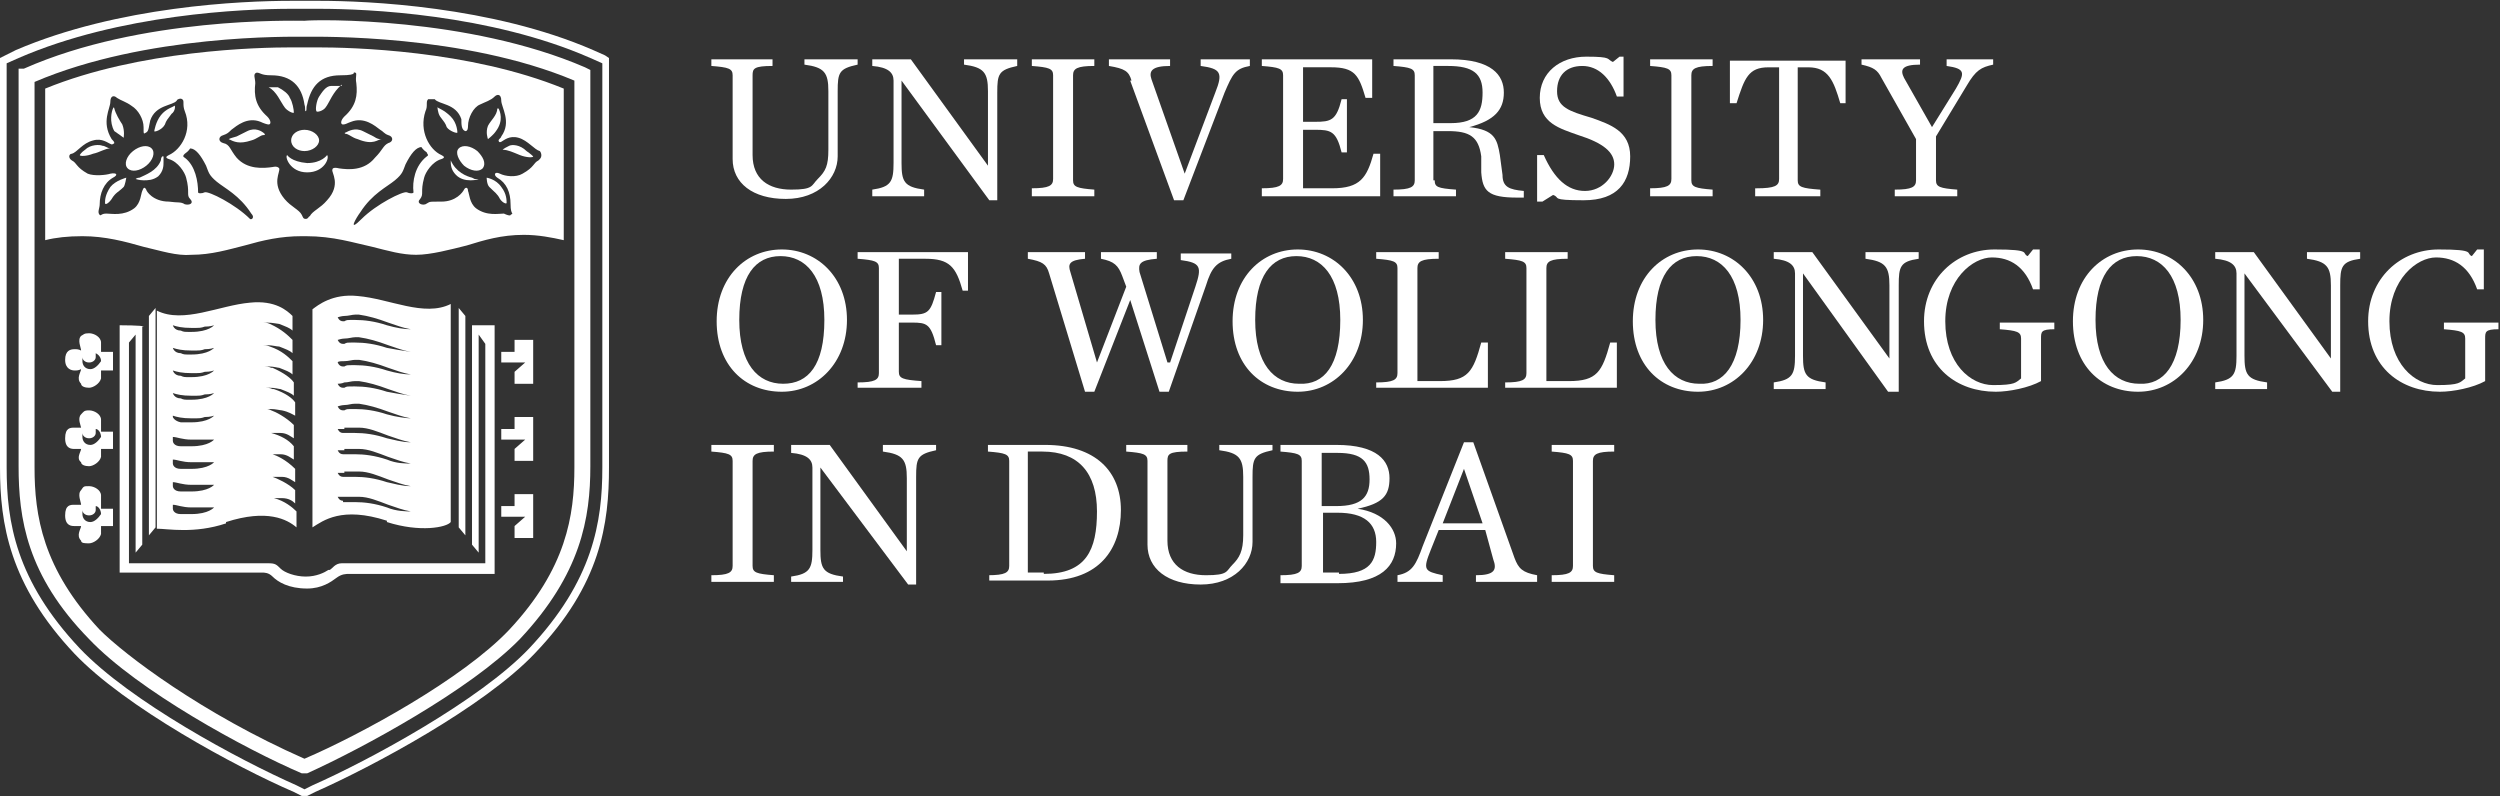 <?xml version="1.0" encoding="UTF-8"?> <svg xmlns="http://www.w3.org/2000/svg" width="697" height="222" viewBox="0 0 697 222" fill="none"><rect x="0" y="0" width="697" height="222" fill="#333333" stroke="none"/><path d="M204.259 44.338V20.984C204.259 19.13 203.147 18.759 198.328 18.389V16.535H215.381V18.389C210.191 18.389 209.82 19.13 209.82 20.984V43.226C209.82 49.899 214.269 52.865 220.571 52.865C226.873 52.865 226.131 51.752 227.985 49.899C230.209 47.675 230.95 46.192 230.95 41.743V25.432C230.95 20.242 229.838 18.759 224.278 18.018V16.535H239.106V18.018C233.916 19.13 233.545 20.242 233.545 25.432V43.597C233.545 49.528 228.356 55.46 219.088 55.46C209.82 55.46 204.259 51.011 204.259 44.338Z" fill="white"></path><path d="M251.347 22.466V45.45C251.347 50.64 252.088 52.123 257.649 52.865V54.718H243.191V52.865C248.381 52.123 249.123 50.64 249.123 45.45V22.466C249.123 20.242 247.64 18.759 243.191 18.389V16.535H253.942L275.443 46.192V25.432C275.443 20.242 274.331 18.759 268.77 18.018V16.535H283.599V18.389C278.409 19.501 278.038 20.613 278.038 25.803V55.83H275.814L251.347 22.466Z" fill="white"></path><path d="M287.676 52.494C292.495 52.494 293.607 51.752 293.607 49.899V20.984C293.607 19.13 292.495 18.759 287.676 18.389V16.535H305.099V18.389C300.28 18.389 299.168 19.13 299.168 20.984V50.27C299.168 52.123 300.28 52.494 305.099 52.865V54.718H287.676V52.494Z" fill="white"></path><path d="M315.466 22.466C314.725 19.872 313.613 19.13 309.164 18.389V16.535H326.217V18.389C321.027 18.389 320.285 19.872 321.027 22.096L330.294 48.416L338.821 25.803C341.045 20.242 340.304 19.13 334.743 18.389V16.535H348.459V18.389C344.381 19.13 343.64 20.613 341.416 25.803L329.924 55.83H327.329L315.095 22.466H315.466Z" fill="white"></path><path d="M351.797 52.494C356.616 52.494 357.728 51.752 357.728 49.899V20.984C357.728 19.13 356.616 18.759 351.797 18.389V16.535H382.566V27.286H380.712C378.859 20.984 377.746 18.759 371.074 18.759H363.289V33.959H366.625C371.074 33.959 372.557 33.588 374.039 27.656H375.522V42.485H374.039C372.557 36.553 371.074 36.183 366.625 36.183H363.289V52.494H371.444C379.229 52.494 381.083 49.528 382.936 42.855H384.79V54.718H351.797V52.494Z" fill="white"></path><path d="M404.444 34.329C411.859 34.329 413.341 30.993 413.341 25.803C413.341 20.613 410.746 18.389 403.703 18.389H399.625V34.329H404.444ZM399.996 50.27C399.996 52.123 400.737 52.494 405.927 52.865V54.718H388.504V52.865C393.323 52.865 394.435 52.123 394.435 50.27V20.984C394.435 19.13 393.323 18.759 388.504 18.389V16.535H404.444C415.936 16.535 419.273 20.984 419.273 25.803C419.273 30.622 416.678 33.588 409.634 35.441C416.678 36.183 417.419 38.778 418.161 43.226L418.902 48.787C418.902 52.123 420.756 52.865 424.833 53.235V55.089H422.98C414.824 55.089 413.341 53.235 412.971 48.045V43.597C412.229 38.036 409.634 36.553 403.703 36.553H399.625V50.27H399.996Z" fill="white"></path><path d="M428.547 43.229H430.4C433.366 49.902 437.073 53.238 441.892 53.238C446.712 53.238 450.048 49.161 450.048 45.824C450.048 42.488 447.082 39.893 440.039 37.669C434.849 35.815 429.288 34.332 429.288 27.289C429.288 20.245 434.849 15.797 442.263 15.797C449.677 15.797 447.824 16.538 449.677 17.28L451.531 15.797H452.643V26.918H450.789C448.936 21.728 445.599 18.392 441.151 18.392C436.702 18.392 434.108 20.987 434.108 25.435C434.108 29.884 437.444 30.996 443.746 32.849C448.936 34.703 454.496 36.557 454.496 43.6C454.496 50.644 451.16 55.833 441.522 55.833C431.883 55.833 435.22 55.092 432.995 54.351L430.03 56.204H428.547V43.229Z" fill="white"></path><path d="M460.055 52.494C464.874 52.494 465.986 51.752 465.986 49.899V20.984C465.986 19.13 464.874 18.759 460.055 18.389V16.535H477.478V18.389C472.659 18.389 471.547 19.13 471.547 20.984V50.27C471.547 52.123 472.659 52.494 477.478 52.865V54.718H460.055V52.494Z" fill="white"></path><path d="M489.711 52.502C494.901 52.502 496.013 51.761 496.013 49.907V18.768H493.047C487.487 18.768 486.375 21.733 484.15 28.777H482.297V16.914H514.549V28.777C514.919 28.777 513.066 28.777 513.066 28.777C511.212 22.475 509.729 18.768 504.169 18.768H501.203V50.278C501.203 52.131 502.315 52.502 507.505 52.873V54.726H489.34V52.502H489.711Z" fill="white"></path><path d="M545.313 24.691C547.907 20.242 547.907 19.13 542.718 18.389V16.535H555.692V18.018C552.356 18.759 550.873 19.501 548.278 23.949L539.752 38.036V50.27C539.752 52.123 540.864 52.494 545.683 52.865V54.718H528.26V52.865C533.079 52.865 534.191 52.123 534.191 50.27V38.778L524.553 21.725C523.441 19.501 522.329 18.759 518.992 18.018V16.535H535.303V18.018C530.113 18.018 529.743 19.501 530.855 21.725L538.64 35.441L545.313 24.691Z" fill="white"></path><path d="M229.832 89.198C229.832 76.965 224.642 71.404 217.599 71.404C210.555 71.404 206.107 76.965 206.107 89.198C206.107 101.432 211.297 106.992 218.34 106.992C225.384 106.992 229.832 101.802 229.832 89.198ZM199.805 89.569C199.805 77.336 207.96 69.551 217.969 69.551C227.979 69.551 236.134 77.336 236.134 89.198C236.134 101.061 227.979 109.217 217.969 109.217C207.59 109.217 199.805 101.802 199.805 89.569Z" fill="white"></path><path d="M239.105 106.619C243.925 106.619 245.037 105.877 245.037 104.024V74.738C245.037 72.884 243.925 72.513 239.105 72.143V70.289H269.874V81.04H268.391C266.538 74.367 264.684 72.143 258.012 72.143H250.597V87.712H254.305C258.753 87.712 259.494 86.971 260.977 81.41H262.46V96.239H260.977C259.494 90.307 258.382 89.937 254.305 89.937H250.597V103.653C250.597 105.506 251.71 105.877 256.899 106.248V108.101H239.105V106.619Z" fill="white"></path><path d="M312.883 76.962C311.771 73.996 310.659 72.884 306.951 72.143V70.289H322.521V72.143C317.702 72.513 317.331 73.625 317.702 75.85L325.487 101.058H326.228L333.272 79.927C335.125 74.367 334.755 73.255 329.194 72.513V70.66H343.281V72.143C339.203 72.884 337.72 74.738 336.237 79.557L325.858 109.213H323.263L315.107 83.635L305.098 109.213H302.503L292.494 76.22C291.752 73.625 290.64 72.884 286.562 72.143V70.289H302.503V72.143C298.054 72.513 297.684 73.625 298.425 75.85L305.839 101.058L313.995 79.927L312.883 76.962Z" fill="white"></path><path d="M373.672 89.198C373.672 76.965 368.482 71.404 361.439 71.404C354.395 71.404 349.947 76.965 349.947 89.198C349.947 101.432 355.136 106.992 362.18 106.992C369.223 107.363 373.672 101.802 373.672 89.198ZM343.645 89.569C343.645 77.336 351.8 69.551 361.809 69.551C371.818 69.551 379.974 77.336 379.974 89.198C379.974 101.061 371.818 109.217 361.809 109.217C351.429 109.217 343.645 101.802 343.645 89.569Z" fill="white"></path><path d="M383.684 106.619C388.503 106.619 389.615 105.877 389.615 104.024V74.738C389.615 72.884 388.503 72.513 383.684 72.143V70.289H401.107V72.143C396.288 72.143 395.176 72.884 395.176 74.738V106.248H401.478C409.263 106.248 410.745 103.653 412.97 95.497H414.823V108.101H383.684V106.619Z" fill="white"></path><path d="M419.641 106.619C424.46 106.619 425.572 105.877 425.572 104.024V74.738C425.572 72.884 424.46 72.513 419.641 72.143V70.289H437.064V72.143C432.245 72.143 431.133 72.884 431.133 74.738V106.248H437.435C445.22 106.248 446.702 103.653 448.927 95.497H450.78V108.101H419.641V106.619Z" fill="white"></path><path d="M485.262 89.198C485.262 76.965 480.072 71.404 473.028 71.404C465.985 71.404 461.536 76.965 461.536 89.198C461.536 101.432 466.726 106.992 473.77 106.992C480.443 107.363 485.262 101.802 485.262 89.198ZM455.234 89.569C455.234 77.336 463.39 69.551 473.399 69.551C483.408 69.551 491.564 77.336 491.564 89.198C491.564 101.061 483.408 109.217 473.399 109.217C463.019 109.217 455.234 101.802 455.234 89.569Z" fill="white"></path><path d="M502.675 76.22V99.204C502.675 104.394 503.417 105.877 508.977 106.619V108.472H494.52V106.619C499.709 105.877 500.451 104.394 500.451 99.204V76.22C500.451 73.996 498.968 72.513 494.52 72.143V70.289H505.27L526.771 99.946V79.557C526.771 74.367 525.659 72.884 520.098 72.143V70.289H534.927V72.143C529.737 72.884 529.366 74.367 529.366 79.557V109.213H526.4L502.675 76.22Z" fill="white"></path><path d="M536.414 89.569C536.414 77.706 545.311 69.551 556.062 69.551C566.812 69.551 563.476 70.663 565.329 71.404L566.812 69.551H568.666V80.672H566.812C564.588 74.37 560.51 71.775 555.32 71.775C550.13 71.775 542.345 77.706 542.345 89.569C542.345 101.432 549.389 107.363 555.691 107.363C561.993 107.363 561.993 106.622 563.476 105.51V94.388C563.476 92.535 562.364 92.164 557.544 91.793V89.94H572.744V91.793C569.036 91.793 569.036 92.535 569.036 94.388V106.251C565.7 108.104 560.139 109.217 556.432 109.217C545.682 109.217 536.414 102.544 536.414 89.569Z" fill="white"></path><path d="M607.957 89.198C607.957 76.965 602.767 71.404 595.724 71.404C588.68 71.404 584.232 76.965 584.232 89.198C584.232 101.432 589.422 106.992 596.465 106.992C603.138 107.363 607.957 101.802 607.957 89.198ZM577.93 89.569C577.93 77.336 586.085 69.551 596.094 69.551C606.104 69.551 614.259 77.336 614.259 89.198C614.259 101.061 606.104 109.217 596.094 109.217C585.715 109.217 577.93 101.802 577.93 89.569Z" fill="white"></path><path d="M625.761 76.22V99.204C625.761 104.394 626.502 105.877 632.063 106.619V108.472H617.605V106.619C622.795 105.877 623.537 104.394 623.537 99.204V76.22C623.537 73.996 622.054 72.513 617.605 72.143V70.289H628.356L649.857 99.946V79.557C649.857 74.367 648.745 72.884 643.184 72.143V70.289H658.013V72.143C652.823 72.884 652.452 74.367 652.452 79.557V109.213H650.228L625.761 76.22Z" fill="white"></path><path d="M660.238 89.569C660.238 77.706 669.135 69.551 679.886 69.551C690.636 69.551 687.3 70.663 689.154 71.404L690.636 69.551H692.49V80.672H690.636C688.412 74.37 684.334 71.775 679.144 71.775C673.954 71.775 666.17 77.706 666.17 89.569C666.17 101.432 673.213 107.363 679.515 107.363C685.817 107.363 685.817 106.622 687.3 105.51V94.388C687.3 92.535 686.188 92.164 681.369 91.793V89.94H696.568V91.793C692.861 91.793 692.861 92.535 692.861 94.388V106.251C689.524 108.104 683.964 109.217 680.257 109.217C669.506 109.217 660.238 102.544 660.238 89.569Z" fill="white"></path><path d="M228.726 130.345V153.329C228.726 158.519 229.467 160.002 235.028 160.743V162.226H220.57V160.743C225.76 160.002 226.502 158.519 226.502 153.329V130.345C226.502 128.121 225.019 126.638 220.57 126.267V124.043H231.321L252.822 153.7V133.311C252.822 128.121 251.71 126.638 246.149 125.897V124.043H260.978V125.526C255.788 126.638 255.417 127.75 255.417 132.94V162.967H253.193L228.726 130.345Z" fill="white"></path><path d="M198.328 160.372C203.147 160.372 204.259 159.631 204.259 157.777V128.491C204.259 126.638 203.147 126.267 198.328 125.897V124.043H215.751V125.897C210.932 125.897 209.82 126.638 209.82 128.491V157.777C209.82 159.631 210.932 160.002 215.751 160.372V162.226H198.328V160.372Z" fill="white"></path><path d="M291.007 160.002C302.87 160.002 305.836 153.329 305.836 142.578C305.836 131.828 300.646 125.897 290.637 125.897H286.559V159.631H291.007V160.002ZM275.438 160.372C280.257 160.372 281.369 159.631 281.369 157.777V128.491C281.369 126.638 280.257 126.267 275.438 125.897V124.043H291.378C305.465 124.043 312.508 131.457 312.508 142.208C312.508 152.958 306.577 161.855 292.119 161.855H275.808V160.372H275.438Z" fill="white"></path><path d="M319.92 151.846V128.491C319.92 126.638 318.807 126.267 313.988 125.897V124.043H331.041V125.897C325.851 125.897 325.48 126.638 325.48 128.491V150.734C325.48 157.407 329.929 160.372 336.231 160.372C342.533 160.372 341.791 159.26 343.645 157.407C345.499 155.553 346.611 153.7 346.611 149.251V132.94C346.611 127.75 345.499 126.267 339.938 125.526V124.043H354.766V125.526C349.576 126.638 349.206 127.75 349.206 132.94V151.105C349.206 157.036 344.016 162.967 334.748 162.967C325.48 162.967 319.92 158.519 319.92 151.846Z" fill="white"></path><path d="M373.307 160.002C382.204 160.002 383.687 156.295 383.687 151.105C383.687 145.915 380.351 142.949 372.937 142.949H368.859V159.631H373.307V160.002ZM372.566 141.096C379.609 141.096 381.834 138.501 381.834 133.681C381.834 128.862 379.98 126.267 372.937 126.267H368.488V141.096H372.566ZM356.996 160.372C361.815 160.372 362.927 159.631 362.927 157.777V128.491C362.927 126.638 361.815 126.267 356.996 125.897V124.043H372.566C384.058 124.043 387.394 128.491 387.394 133.311C387.394 138.13 385.541 140.354 378.497 141.837C385.911 142.949 389.248 147.398 389.248 151.475C389.248 157.777 385.17 162.597 372.937 162.597H356.996V160.372Z" fill="white"></path><path d="M413.346 145.914L408.157 130.715L402.225 145.914H413.717H413.346ZM414.088 147.768H401.113L398.889 153.328C396.665 158.889 397.035 159.26 402.225 160.372V162.225H389.621V160.372C393.699 159.63 394.811 157.406 396.665 152.216L408.157 123.301H410.752L422.243 155.552C423.356 158.518 424.468 159.63 428.546 160.372V162.225H411.493V160.372C416.683 160.372 417.424 158.889 416.312 155.923L414.088 147.768Z" fill="white"></path><path d="M432.613 160.372C437.432 160.372 438.545 159.631 438.545 157.777V128.491C438.545 126.638 437.432 126.267 432.613 125.897V124.043H450.037V125.897C445.217 125.897 444.105 126.638 444.105 128.491V157.777C444.105 159.631 445.217 160.002 450.037 160.372V162.226H432.613V160.372Z" fill="white"></path><path d="M81.18 39.153C81.18 41.007 83.033 42.119 84.887 42.119C87.111 42.119 88.965 40.636 88.965 39.153C88.965 37.67 87.111 36.188 84.887 36.188C83.033 36.188 81.18 37.3 81.18 39.153Z" fill="white"></path><path d="M91.192 43.238C91.192 43.238 89.71 45.462 85.632 45.462C81.183 45.092 80.071 43.238 80.071 43.238C79.33 43.609 80.812 48.057 85.632 48.057C90.451 48.057 91.934 43.98 91.192 43.238Z" fill="white"></path><path d="M81.927 31.372C81.927 30.63 81.556 28.406 80.815 27.294C80.444 26.182 78.961 25.07 77.478 24.328C76.366 24.328 75.254 24.328 74.883 24.328C74.513 24.328 74.513 24.328 74.883 24.328C77.108 25.44 78.22 28.406 79.332 29.889C80.073 31.001 81.927 31.742 81.927 31.372Z" fill="white"></path><path d="M48.568 29.517C48.198 29.888 46.344 30.259 44.861 32.112C43.379 33.966 43.008 36.561 43.008 36.561C43.008 36.931 45.232 36.19 45.974 34.707C46.344 33.595 46.715 33.224 47.827 31.741C48.939 31 48.939 29.146 48.568 29.517Z" fill="white"></path><path d="M28.544 40.636C27.803 40.265 25.208 40.265 23.725 41.748C22.613 42.489 22.242 43.231 22.242 43.231C22.242 43.601 24.096 43.601 25.949 42.86C27.803 42.489 29.286 41.377 30.768 41.377C30.027 41.377 29.286 40.636 28.544 40.636Z" fill="white"></path><path d="M95.275 23.957C94.904 23.957 93.792 23.957 92.309 23.957C90.826 23.957 89.714 25.81 88.973 26.922C88.231 28.034 87.861 30.629 88.231 31C88.231 31.371 90.085 31 90.826 29.888C91.939 28.405 92.68 25.81 95.275 23.586" fill="white"></path><path d="M34.47 38.406C34.47 38.406 34.841 36.553 34.1 34.699C33.358 33.587 32.246 31.733 31.875 30.251C31.875 29.88 31.505 29.88 31.505 30.251C31.134 30.992 30.392 33.958 31.875 36.553C32.987 37.294 34.47 38.406 34.47 38.406Z" fill="white"></path><path d="M45.223 43.602C45.223 43.602 44.852 43.972 44.852 44.714C43.74 47.679 40.404 48.791 38.921 49.533C38.179 49.533 37.809 49.904 37.809 49.904C37.809 49.904 38.921 50.274 40.033 50.274C41.145 50.274 42.628 50.274 44.111 49.162C45.593 47.679 45.593 46.197 45.593 45.084C45.593 44.343 45.593 43.602 45.593 43.602" fill="white"></path><path d="M42.27 41.381C41.157 40.269 38.933 40.64 37.08 42.122C35.226 43.605 34.485 45.83 35.597 46.942C36.709 48.054 38.933 47.683 40.787 46.2C42.64 44.717 43.382 42.493 42.27 41.381Z" fill="white"></path><path d="M30.764 52.134C29.281 54.358 29.281 55.841 29.281 56.583C29.281 57.324 30.393 56.583 31.135 55.47C32.247 53.617 32.988 53.617 34.471 52.134C34.842 51.763 35.213 49.539 35.213 49.539C35.213 49.539 32.247 50.281 30.764 52.134Z" fill="white"></path><path d="M68.948 36.556L65.982 38.039C64.87 38.41 64.499 38.41 63.758 38.781C65.241 39.522 66.724 40.264 70.06 39.151C71.543 38.781 72.655 37.669 73.396 37.669C74.138 37.669 73.767 37.298 73.767 37.298C73.025 36.556 71.172 35.444 68.948 36.556Z" fill="white"></path><path d="M133.087 42.122C131.233 40.64 129.009 40.269 127.897 41.381C126.785 42.493 127.897 44.717 129.38 46.2C131.233 47.683 133.458 48.054 134.57 46.942C135.682 45.459 134.57 43.605 133.087 42.122Z" fill="white"></path><path d="M150.131 44.717C148.648 45.459 149.018 46.571 145.682 48.424C143.829 49.536 140.863 49.166 139.38 48.424C137.897 47.683 137.526 48.795 138.639 49.536C141.234 51.019 142.346 53.614 142.346 56.951C142.346 60.287 143.458 59.175 142.346 59.916C142.346 60.287 141.234 59.916 140.492 59.546C139.009 59.546 135.673 60.287 132.707 58.063C130.854 56.58 130.854 53.985 130.483 53.244C130.483 52.131 129.742 52.131 129.371 52.873C129 53.614 127.147 56.209 123.069 56.209C118.991 56.209 120.103 56.209 118.62 56.951C117.508 57.321 116.025 56.58 117.138 55.468C118.25 53.985 117.138 53.614 118.25 49.536C118.62 48.054 120.474 45.088 123.069 44.347C124.181 43.976 123.81 43.605 123.069 43.234C119.732 41.752 116.767 36.562 118.62 31.001C119.362 29.518 118.62 28.406 119.362 27.665C119.362 27.665 120.845 27.665 121.215 27.665C122.327 29.148 127.147 28.777 128.629 33.225C128.629 34.708 128.629 36.191 129.742 36.562C130.483 36.562 130.483 35.45 130.483 35.079C130.483 32.855 131.966 29.889 133.819 29.148C135.302 28.406 136.785 28.035 137.897 26.923C138.639 26.182 139.751 26.182 139.751 28.035C139.751 29.889 142.716 33.967 139.751 38.044C139.751 38.415 139.009 38.786 139.009 39.157C139.009 39.157 139.009 39.898 139.751 39.527C140.492 39.157 141.975 37.674 144.57 38.415C147.165 39.157 149.018 41.752 150.501 42.122C150.872 42.493 151.243 43.605 150.501 44.347M115.284 53.614C115.284 53.985 114.172 53.985 113.43 53.614C112.318 53.244 104.904 56.951 100.826 61.028C96.749 65.106 99.344 60.658 100.456 59.175C103.792 53.985 107.87 52.131 110.094 50.278C112.318 48.424 112.318 47.683 113.06 45.829C114.543 42.864 116.025 41.01 117.508 41.01C117.508 41.01 117.879 41.752 118.991 42.493C118.991 42.864 119.732 43.234 118.991 43.605C115.655 46.2 114.913 50.649 115.284 53.614ZM94.524 46.941C93.041 46.571 92.671 46.941 92.671 47.312C92.3 48.054 95.266 51.39 91.188 55.839C89.334 58.063 87.11 58.804 86.369 60.287C85.998 60.287 85.998 61.028 85.257 61.028C84.515 61.028 84.515 60.658 84.144 59.916C83.403 58.434 81.179 57.692 79.325 55.468C75.618 51.019 78.213 48.054 77.842 46.941C77.842 46.941 77.472 46.2 75.989 46.571C73.394 46.941 68.945 47.312 65.98 43.976C64.126 41.752 64.126 40.269 62.273 39.898C60.79 39.527 60.79 38.044 62.273 37.674C63.385 37.303 63.755 36.932 64.497 36.191C65.98 35.079 68.945 32.484 72.653 33.967C73.394 34.337 74.506 34.708 74.877 34.708C75.618 34.708 75.618 33.596 74.506 32.484C71.17 29.518 70.799 26.552 71.17 23.216C71.17 21.733 70.428 20.621 71.54 20.25C72.653 20.25 72.653 20.992 75.618 20.992C81.179 20.992 84.144 23.958 84.886 29.148C85.257 30.26 84.886 31.001 85.257 31.001C85.627 30.63 85.257 30.26 85.627 29.148C86.739 23.958 89.334 20.992 94.895 20.992C100.456 20.992 97.861 19.88 98.973 20.25C99.714 20.25 98.973 21.363 99.344 23.216C99.714 26.552 99.344 29.518 96.007 32.484C94.895 33.596 94.895 34.708 95.636 34.708C96.378 34.708 96.749 34.337 97.861 33.967C101.568 32.484 104.533 35.079 106.016 36.191C106.758 36.562 107.128 37.303 108.24 37.674C109.723 38.044 109.723 39.527 108.24 39.898C106.758 40.639 106.758 41.752 104.533 43.976C101.568 47.683 97.119 47.312 94.524 46.941ZM69.687 61.028C65.609 56.951 58.195 53.244 57.083 53.614C56.341 53.985 55.229 53.985 55.229 53.614C55.229 50.649 54.488 46.2 51.522 43.976C50.781 43.605 51.151 43.234 51.522 42.864C52.634 42.122 53.005 41.381 53.005 41.381C54.488 41.381 55.971 43.234 57.453 46.2C58.195 48.054 58.195 48.795 60.419 50.649C62.643 52.502 66.721 54.356 70.058 59.546C71.17 60.658 70.058 61.399 69.687 61.028ZM51.522 56.951C50.41 56.209 49.669 56.58 47.074 56.209C42.625 56.209 40.772 53.244 40.772 52.873C40.401 52.131 40.03 52.131 39.659 53.244C39.289 53.985 39.289 56.58 37.435 58.063C34.469 60.287 31.133 59.546 29.65 59.546C28.167 59.546 28.167 60.287 27.797 59.916C27.055 59.175 27.797 58.063 27.797 56.951C27.797 53.985 28.909 51.019 31.504 49.536C32.987 48.795 32.616 48.054 30.762 48.424C29.65 48.795 26.314 49.166 24.46 48.424C21.124 46.571 21.495 45.459 20.012 44.717C18.9 43.976 19.27 42.864 20.012 42.864C21.495 42.493 22.977 39.898 25.943 39.157C28.538 38.415 30.021 39.898 31.133 40.269C31.504 40.269 31.875 39.898 31.875 39.898C31.875 39.527 31.504 39.157 31.133 38.786C28.167 33.967 30.762 30.26 30.762 28.406C30.762 26.552 31.875 26.552 32.616 27.294C33.728 28.035 35.211 28.406 36.694 29.518C38.547 30.63 40.03 33.225 40.03 35.45C40.03 37.674 40.03 37.303 40.772 36.932C41.513 36.562 41.513 35.079 41.884 33.596C43.367 29.148 48.186 29.518 49.298 28.035C49.298 27.665 50.41 27.294 50.781 27.665C51.522 28.035 50.781 29.148 51.522 31.001C53.746 36.562 50.41 41.752 47.074 43.234C46.332 43.605 45.961 43.976 47.074 44.347C49.669 45.088 51.522 48.054 51.893 49.536C53.005 53.614 51.893 54.356 53.005 55.468C54.117 56.58 53.005 57.321 51.522 56.951ZM88.222 13.207H81.549C71.911 13.207 38.918 13.948 12.598 24.699V66.96C15.563 66.218 18.9 65.848 22.977 65.848C29.279 65.848 34.84 67.331 40.03 68.813C44.849 69.925 49.298 71.408 53.376 71.038C58.936 71.038 63.755 69.555 68.204 68.443C73.394 66.96 78.213 65.848 84.144 65.848H85.257C93.041 65.848 98.602 67.701 103.792 68.813C108.24 69.925 111.948 71.038 116.025 71.038C120.103 71.038 125.664 69.555 130.112 68.443C134.932 66.96 139.751 65.477 146.053 65.477C150.131 65.477 153.838 66.218 157.174 66.96V24.699C130.854 13.948 97.861 13.207 88.222 13.207Z" fill="white"></path><path d="M138.639 30.262C138.639 32.115 136.786 33.598 136.044 35.081C135.303 36.934 136.044 38.788 136.044 38.788C136.044 38.788 137.527 37.676 138.269 36.564C140.493 33.598 139.381 31.003 139.01 30.262" fill="white"></path><path d="M141.982 40.639C141.241 41.01 140.5 41.38 140.129 41.751C141.612 41.751 143.095 42.493 144.948 43.234C146.802 43.975 148.655 43.975 148.655 43.605C148.655 43.605 147.914 42.863 146.802 42.122C144.948 40.268 142.724 40.268 141.982 40.639Z" fill="white"></path><path d="M136.425 52.134C137.908 53.617 138.649 53.988 139.391 55.47C140.132 56.583 141.244 56.953 141.244 56.583C141.244 55.841 141.244 53.988 139.761 52.134C138.279 49.91 135.684 49.539 135.684 49.539C135.684 49.539 135.684 51.393 136.425 52.134Z" fill="white"></path><path d="M131.595 49.533C130.113 49.162 127.147 48.05 125.664 44.714C125.664 43.972 125.664 43.602 125.664 43.602C125.664 43.602 125.664 44.343 125.664 44.714C125.664 45.826 125.664 47.309 127.147 48.791C128.259 49.904 129.742 50.274 131.225 50.274C132.708 50.274 133.449 49.904 133.449 49.904C133.449 49.904 133.078 49.904 132.337 49.904" fill="white"></path><path d="M127.518 36.935C127.518 36.935 127.518 34.34 125.664 32.487C123.811 30.633 122.328 30.263 121.957 29.892C121.957 29.521 121.957 31.375 122.698 32.487C123.811 33.97 124.181 34.34 124.552 35.453C125.293 36.565 127.518 37.306 127.518 36.935Z" fill="white"></path><path d="M106.397 38.792C105.655 38.792 105.284 38.792 104.172 38.05L101.207 36.568C98.982 35.455 97.129 36.568 96.387 36.938C96.017 36.938 96.017 37.309 96.387 37.309C97.129 37.309 98.241 38.421 99.724 38.792C104.172 40.645 105.284 38.792 106.397 38.792Z" fill="white"></path><path d="M160.14 130.35C160.14 143.696 157.916 158.524 141.975 175.577C129 189.293 100.456 204.863 84.886 211.535C56.341 198.931 34.84 182.62 27.797 175.577C11.856 158.524 9.632 143.696 9.632 130.35V22.845C40.772 9.499 81.179 10.241 84.886 10.241H85.257C88.964 10.241 129.371 9.499 160.14 22.474V130.35ZM84.886 5.792C81.55 5.792 39.289 4.68 6.666 19.138H5.184V129.98C5.184 144.437 7.408 160.378 24.831 178.172C38.547 192.629 68.575 208.94 84.144 215.613H84.886H85.627C101.197 208.57 131.225 192.259 144.941 178.172C161.993 160.007 164.588 144.437 164.588 129.98V19.508L163.105 18.767C130.483 4.68 88.222 5.421 84.886 5.792Z" fill="white"></path><path d="M88.97 0.23H81.185C67.469 0.23 32.993 1.713 4.449 13.947L1.483 15.43L0 16.171V130.349C0 145.919 2.595 162.972 20.76 182.248C34.847 197.077 65.615 213.759 81.927 220.802L84.151 221.914H84.892H85.634L87.858 220.802C103.798 213.759 134.938 197.077 149.025 182.248C167.56 162.972 169.785 145.919 169.785 130.349V16.171L168.672 15.43L165.336 13.947C137.162 1.713 102.316 0.23 88.97 0.23ZM88.97 2.455C102.316 2.455 136.791 3.938 164.595 16.171L167.931 17.654V130.349C167.931 145.548 165.336 161.859 147.542 180.766C133.826 195.223 103.057 211.905 87.117 218.949L84.892 220.061L82.668 218.949C66.728 211.905 36.329 195.594 22.242 180.766C4.449 161.859 1.854 145.548 1.854 130.349V17.654L5.19 16.171C33.364 3.938 67.84 2.455 81.185 2.455H88.97Z" fill="white"></path><path d="M25.204 102.917C23.721 102.917 22.979 101.805 22.979 100.693C22.979 99.581 22.979 99.952 22.979 99.581C22.979 100.322 23.721 101.064 24.833 101.064C25.945 101.064 26.686 100.322 26.686 99.581C26.686 98.84 26.686 98.84 26.686 98.469C27.428 98.84 28.169 99.581 28.169 100.693C27.428 101.805 26.316 102.917 25.204 102.917ZM28.169 95.503C28.169 94.02 26.316 92.908 24.833 92.908C23.35 92.908 23.35 93.279 22.609 93.65C21.497 94.762 22.609 96.986 22.609 97.727C21.867 97.357 21.497 97.357 20.755 97.357C19.643 97.357 18.16 97.727 18.16 100.322C18.16 102.917 20.014 103.288 20.755 103.288C21.497 103.288 21.867 103.288 22.609 102.917C22.609 103.659 21.126 105.512 22.609 106.995C22.609 107.736 23.721 108.107 24.833 108.107C25.945 108.107 27.799 106.995 28.169 105.512V103.288H31.506V98.098H28.169V95.503ZM95.638 139.617C94.526 139.617 94.155 138.505 94.155 138.505C94.526 138.505 95.268 138.505 96.009 138.505C97.121 138.505 97.862 138.505 98.975 138.505H100.087C102.682 138.505 105.277 139.617 108.242 140.73C110.467 141.471 112.32 142.212 114.544 142.583C113.432 142.583 110.467 142.583 107.872 141.471C104.535 140.359 101.57 139.988 98.975 139.988C96.38 139.988 97.121 139.988 96.009 139.988H95.638M96.009 131.462C97.121 131.462 97.862 131.462 98.975 131.462H100.087C102.682 131.462 105.277 132.574 108.242 133.686C110.467 134.428 112.32 135.169 114.544 135.54C111.949 135.54 109.725 134.798 107.872 134.428C104.535 133.315 101.57 132.945 98.975 132.945C96.38 132.945 96.75 132.945 96.009 132.945H95.638C94.526 132.945 94.155 131.833 94.155 131.833C94.155 131.833 95.268 131.833 96.009 131.833M96.009 125.16C97.121 125.16 97.862 125.16 98.975 125.16H100.087C102.682 125.16 105.277 126.272 108.242 127.384C110.467 128.125 112.32 128.867 114.544 129.238C113.062 129.238 110.467 129.238 107.872 128.125C104.535 127.013 101.57 126.643 98.975 126.643C96.38 126.643 96.75 126.643 96.009 126.643H95.638C94.526 126.643 94.155 125.531 94.155 125.531C94.155 125.531 95.268 125.531 96.009 125.531M96.009 119.228C97.121 119.228 97.862 119.228 98.975 119.228H100.087C102.682 119.228 105.277 120.341 108.242 121.453C110.467 122.194 112.32 122.936 114.544 123.306C111.949 123.306 109.725 122.565 107.872 122.194C104.535 121.082 101.57 120.711 98.975 120.711C96.38 120.711 97.121 120.711 96.009 120.711H95.638C94.526 120.711 94.155 119.599 94.155 119.599C94.155 119.599 95.268 119.599 96.009 119.599M96.009 112.926C97.121 112.926 97.862 112.556 98.975 112.556H100.087C102.682 112.926 105.277 113.668 108.242 114.78C110.467 115.521 112.32 116.263 114.544 116.633C113.432 116.633 110.467 116.263 107.872 115.521C104.535 114.409 101.57 114.039 98.975 114.039C96.38 114.039 96.75 114.039 96.009 114.409H95.638C94.526 114.409 94.155 113.297 94.155 113.297C94.155 113.297 95.268 112.926 96.009 112.926ZM96.009 106.624C97.121 106.624 97.862 106.254 98.975 106.254H100.087C102.682 106.624 105.277 107.366 108.242 108.478C110.467 109.219 112.32 109.961 114.544 110.331C111.949 109.961 109.725 109.59 107.872 109.219C104.535 108.107 101.57 107.736 98.975 107.736C96.38 107.736 96.75 107.736 96.009 108.107H95.638C94.526 108.107 94.155 106.995 94.155 106.995C94.155 106.995 95.268 106.995 96.009 106.624ZM96.009 100.693C97.121 100.693 98.233 100.322 98.975 100.322H100.087C102.682 100.693 105.277 101.434 108.242 102.547C110.467 103.288 112.32 104.029 114.544 104.4C112.691 104.4 110.467 104.029 107.872 103.288C104.535 102.176 101.57 101.805 98.975 101.805C96.38 101.805 96.75 101.805 96.009 102.176H95.638C94.526 102.176 94.155 101.064 94.155 101.064C94.155 100.693 95.268 100.693 96.009 100.693ZM96.009 94.391C97.121 94.391 98.233 94.02 98.975 94.02H100.087C102.682 94.391 105.277 95.132 108.242 96.245C110.467 96.986 112.32 97.727 114.544 98.098C111.949 97.727 109.725 97.357 107.872 96.986C104.535 95.874 101.57 95.503 98.975 95.503C96.38 95.503 96.75 95.503 96.009 95.874H95.638C94.526 95.874 94.155 94.762 94.155 94.762C94.155 94.762 95.268 94.391 96.009 94.391ZM96.009 88.089C97.121 88.089 98.233 87.718 98.975 87.718H100.087C102.682 88.089 105.277 88.83 108.242 89.942C110.467 90.684 112.32 91.425 114.544 91.796C112.691 91.796 110.467 91.425 107.872 90.684C104.535 89.572 101.57 89.201 98.975 89.201C96.38 89.201 96.75 89.201 96.009 89.572H95.638C94.526 89.572 94.155 88.46 94.155 88.46C94.155 88.46 95.268 88.089 96.009 88.089ZM107.872 145.549C117.139 148.514 124.554 147.032 125.666 145.549V84.752C118.252 88.46 108.613 83.27 99.716 82.528C92.673 81.787 88.595 85.123 87.112 86.235V147.032C90.078 145.178 95.268 141.1 107.872 145.178M25.204 124.048C23.721 124.048 22.979 122.936 22.979 121.823C22.979 120.711 22.979 121.082 22.979 120.711C22.979 121.453 23.721 122.194 24.833 122.194C25.945 122.194 26.686 121.453 26.686 120.711C26.686 119.97 26.686 119.97 26.686 119.599C27.428 119.599 28.169 120.711 28.169 121.823C27.428 122.936 26.316 124.048 25.204 124.048ZM28.169 117.004C28.169 115.521 26.316 114.409 24.833 114.409C23.35 114.409 23.35 114.78 22.609 115.521C21.497 116.633 22.609 118.858 22.609 119.228C21.867 119.228 21.497 119.228 20.755 119.228C19.643 119.228 18.16 119.228 18.16 122.194C18.16 125.16 20.014 125.16 20.755 125.16C21.497 125.16 21.867 125.16 22.609 125.16C22.609 125.901 21.126 127.755 22.609 128.867C22.609 129.608 23.721 129.979 24.833 129.979C25.945 129.979 27.799 128.867 28.169 127.384V125.16H31.506V120.341H28.169V117.746M25.204 145.549C23.721 145.549 22.979 144.437 22.979 143.325C22.979 142.212 22.979 142.583 22.979 142.212C22.979 142.954 23.721 143.695 24.833 143.695C25.945 143.695 26.686 142.954 26.686 142.212C26.686 141.471 26.686 141.471 26.686 141.1C27.428 141.1 28.169 142.212 28.169 143.325C27.428 144.437 26.316 145.549 25.204 145.549ZM28.169 138.135C28.169 136.652 26.316 135.54 24.833 135.54C23.35 135.54 23.35 135.54 22.609 136.652C21.497 137.764 22.609 139.988 22.609 140.73C21.867 140.73 21.497 140.73 20.755 140.73C19.643 140.73 18.16 140.73 18.16 143.695C18.16 146.661 20.014 146.661 20.755 146.661C21.497 146.661 21.867 146.661 22.609 146.661C22.609 147.402 21.126 149.256 22.609 150.739C22.609 151.48 23.721 151.48 24.833 151.48C25.945 151.48 27.799 150.368 28.169 148.885V146.661H31.506V141.842H28.169V138.876M48.188 140.73C49.3 140.73 50.782 141.471 53.377 141.471C55.972 141.471 55.972 141.471 57.085 141.471C57.455 141.471 58.567 141.471 59.679 141.471C59.679 141.471 58.197 143.325 53.377 143.325H52.636C51.524 143.325 51.153 143.325 50.412 143.325C48.558 143.325 48.188 142.212 48.188 141.842M48.188 134.428C49.3 134.428 50.782 135.169 53.377 135.169C55.972 135.169 55.972 135.169 57.085 135.169C57.455 135.169 58.567 135.169 59.679 135.169C59.679 135.169 58.197 137.022 53.377 137.022H52.636C51.524 137.022 51.153 137.022 50.412 137.022C48.558 137.022 48.188 135.91 48.188 135.54M48.188 128.125C49.3 128.125 50.782 128.867 53.377 128.867C55.972 128.867 55.972 128.867 57.085 128.867C57.455 128.867 58.567 128.867 59.679 128.867C59.679 128.867 58.197 130.72 53.377 130.72H52.636C51.524 130.72 51.153 130.72 50.412 130.72C48.558 130.72 48.188 129.608 48.188 129.238C48.188 129.485 48.188 129.485 48.188 129.238M48.188 121.823C49.3 121.823 50.782 122.565 53.377 122.565C55.972 122.565 55.972 122.565 57.085 122.565C57.455 122.565 58.567 122.565 59.679 122.565C59.679 122.565 58.197 124.418 53.377 124.418H52.636C51.524 124.418 51.153 124.418 50.412 124.418C48.558 124.418 48.188 123.306 48.188 122.936M48.188 115.892C49.3 116.263 50.782 116.633 53.377 116.633C55.972 116.633 55.972 116.633 57.085 116.263C57.455 116.263 58.567 116.263 59.679 115.892C59.679 115.892 58.197 117.746 53.377 117.746H52.636C51.524 117.746 51.153 117.746 50.412 117.746C48.558 117.375 48.188 116.263 48.188 116.263M48.188 109.59C49.3 109.961 50.782 110.331 53.377 110.331C55.972 110.331 55.972 110.331 57.085 109.961C57.455 109.961 58.567 109.961 59.679 109.59C59.679 109.59 58.197 111.444 53.377 111.444H52.636C51.524 111.444 51.153 111.444 50.412 111.073C48.558 111.073 48.188 109.59 48.188 109.59ZM48.188 103.288C49.3 103.659 50.782 104.029 53.377 104.029C55.972 104.029 55.972 104.029 57.085 103.659C57.455 103.659 58.567 103.659 59.679 103.288C59.679 103.288 58.197 105.142 53.377 105.142H52.636C51.524 105.142 51.153 105.142 50.412 104.771C48.558 104.771 48.188 103.288 48.188 103.288ZM48.188 96.986C49.3 97.357 50.782 97.727 53.377 97.727C55.972 97.727 55.972 97.727 57.085 97.357C57.455 97.357 58.567 97.357 59.679 96.986C59.679 96.986 58.197 98.84 53.377 98.84H52.636C51.524 98.84 51.153 98.84 50.412 98.469C48.558 98.469 48.188 96.986 48.188 96.986ZM48.188 90.684C49.3 91.055 50.782 91.425 53.377 91.425C55.972 91.425 55.972 91.425 57.085 91.055C57.455 91.055 58.567 91.055 59.679 90.684C59.679 90.684 58.197 92.537 53.377 92.537H52.636C51.524 92.537 51.153 92.537 50.412 92.167C48.558 92.167 48.188 90.684 48.188 90.684ZM63.016 145.549C74.508 141.842 80.069 144.807 82.663 147.032V142.583C81.551 141.471 79.327 139.617 76.361 138.876C77.474 138.876 78.215 138.876 78.586 138.876C80.439 138.876 81.551 139.617 82.293 140.359V136.652C80.439 134.798 77.103 133.315 75.991 132.945C75.249 132.945 74.508 132.945 74.137 132.945H75.991C77.103 132.945 77.844 132.945 78.586 132.945C80.439 132.945 81.551 134.057 82.293 134.428V130.72C79.698 128.125 77.103 127.013 75.991 126.643C75.249 126.643 74.508 126.643 74.137 126.643H75.62C76.732 126.643 77.474 126.643 78.215 126.643C80.069 126.643 81.181 127.755 81.922 128.125V124.418C80.439 122.565 78.215 121.453 75.62 120.711C74.879 120.711 74.137 120.711 73.766 120.711H75.249C76.361 120.711 77.474 120.711 78.215 120.711C80.069 120.711 81.181 121.823 81.922 122.194V118.487C79.698 116.263 76.732 114.78 75.62 114.409C74.879 114.039 74.508 114.039 74.137 114.039H75.62C76.732 114.039 78.215 114.409 78.586 114.409C80.439 114.78 81.551 115.521 82.293 115.892V112.185C81.551 111.073 79.698 109.59 76.361 108.478H75.991C75.249 108.107 74.508 108.107 74.137 108.107H75.249C76.732 108.107 77.844 108.478 78.215 108.478C80.069 109.219 81.181 109.59 81.922 110.331V106.624C81.181 105.512 79.327 104.029 75.991 102.547H75.62C74.879 102.176 74.137 102.176 73.766 102.176H74.879C76.361 102.176 77.474 102.547 77.844 102.547C79.698 103.288 80.81 103.659 81.551 104.4V100.693C80.439 99.581 78.586 97.727 75.249 96.615C74.508 96.245 73.766 96.245 73.396 96.245H74.508C75.991 96.245 77.103 96.615 77.844 96.615C79.698 97.357 80.81 97.727 81.551 98.469V94.762C80.439 93.65 78.586 91.796 75.249 90.313C74.508 89.942 73.766 89.942 73.396 89.942H74.508C75.991 89.942 77.474 90.313 77.844 90.313C79.698 91.055 80.81 91.425 81.551 92.167V88.089C80.069 86.606 76.732 83.64 69.689 84.382C61.162 85.123 51.153 90.313 43.739 86.606V147.402C46.705 147.402 54.119 148.885 63.016 145.919M43.368 85.865L41.515 88.089V149.256L43.368 147.032V85.865ZM143.46 119.599H139.753V122.565H146.425L143.46 125.16V128.496H148.65V116.263H143.46V119.599ZM129.743 88.089L127.89 85.865V147.032L129.743 149.256V88.089ZM143.46 94.762V98.098H139.753V101.064H146.425L143.46 103.659V106.995H148.65V94.762H143.46ZM143.46 141.1H139.753V144.066H146.425L143.46 146.661V149.997H148.65V137.764H143.46V141.1ZM131.597 90.684V151.851L133.451 154.075V93.279L135.304 95.874V157.041H95.268C93.414 157.041 92.673 158.524 91.931 158.894H91.561C90.448 159.636 88.224 160.748 85.258 160.748C82.293 160.748 79.327 159.636 78.215 158.524C77.103 157.411 76.732 157.041 74.879 157.041H35.954V95.503L37.808 93.279V154.075L39.661 151.851V91.055H40.032C40.032 90.684 33.359 90.684 33.359 90.684V159.636H73.025C73.766 159.636 74.879 159.636 75.991 160.748C77.474 162.231 80.439 164.084 85.629 164.084C89.707 164.084 92.302 162.231 93.785 161.119C95.268 160.006 96.38 160.006 97.492 160.006H137.899V90.684H131.597Z" fill="white"></path></svg> 